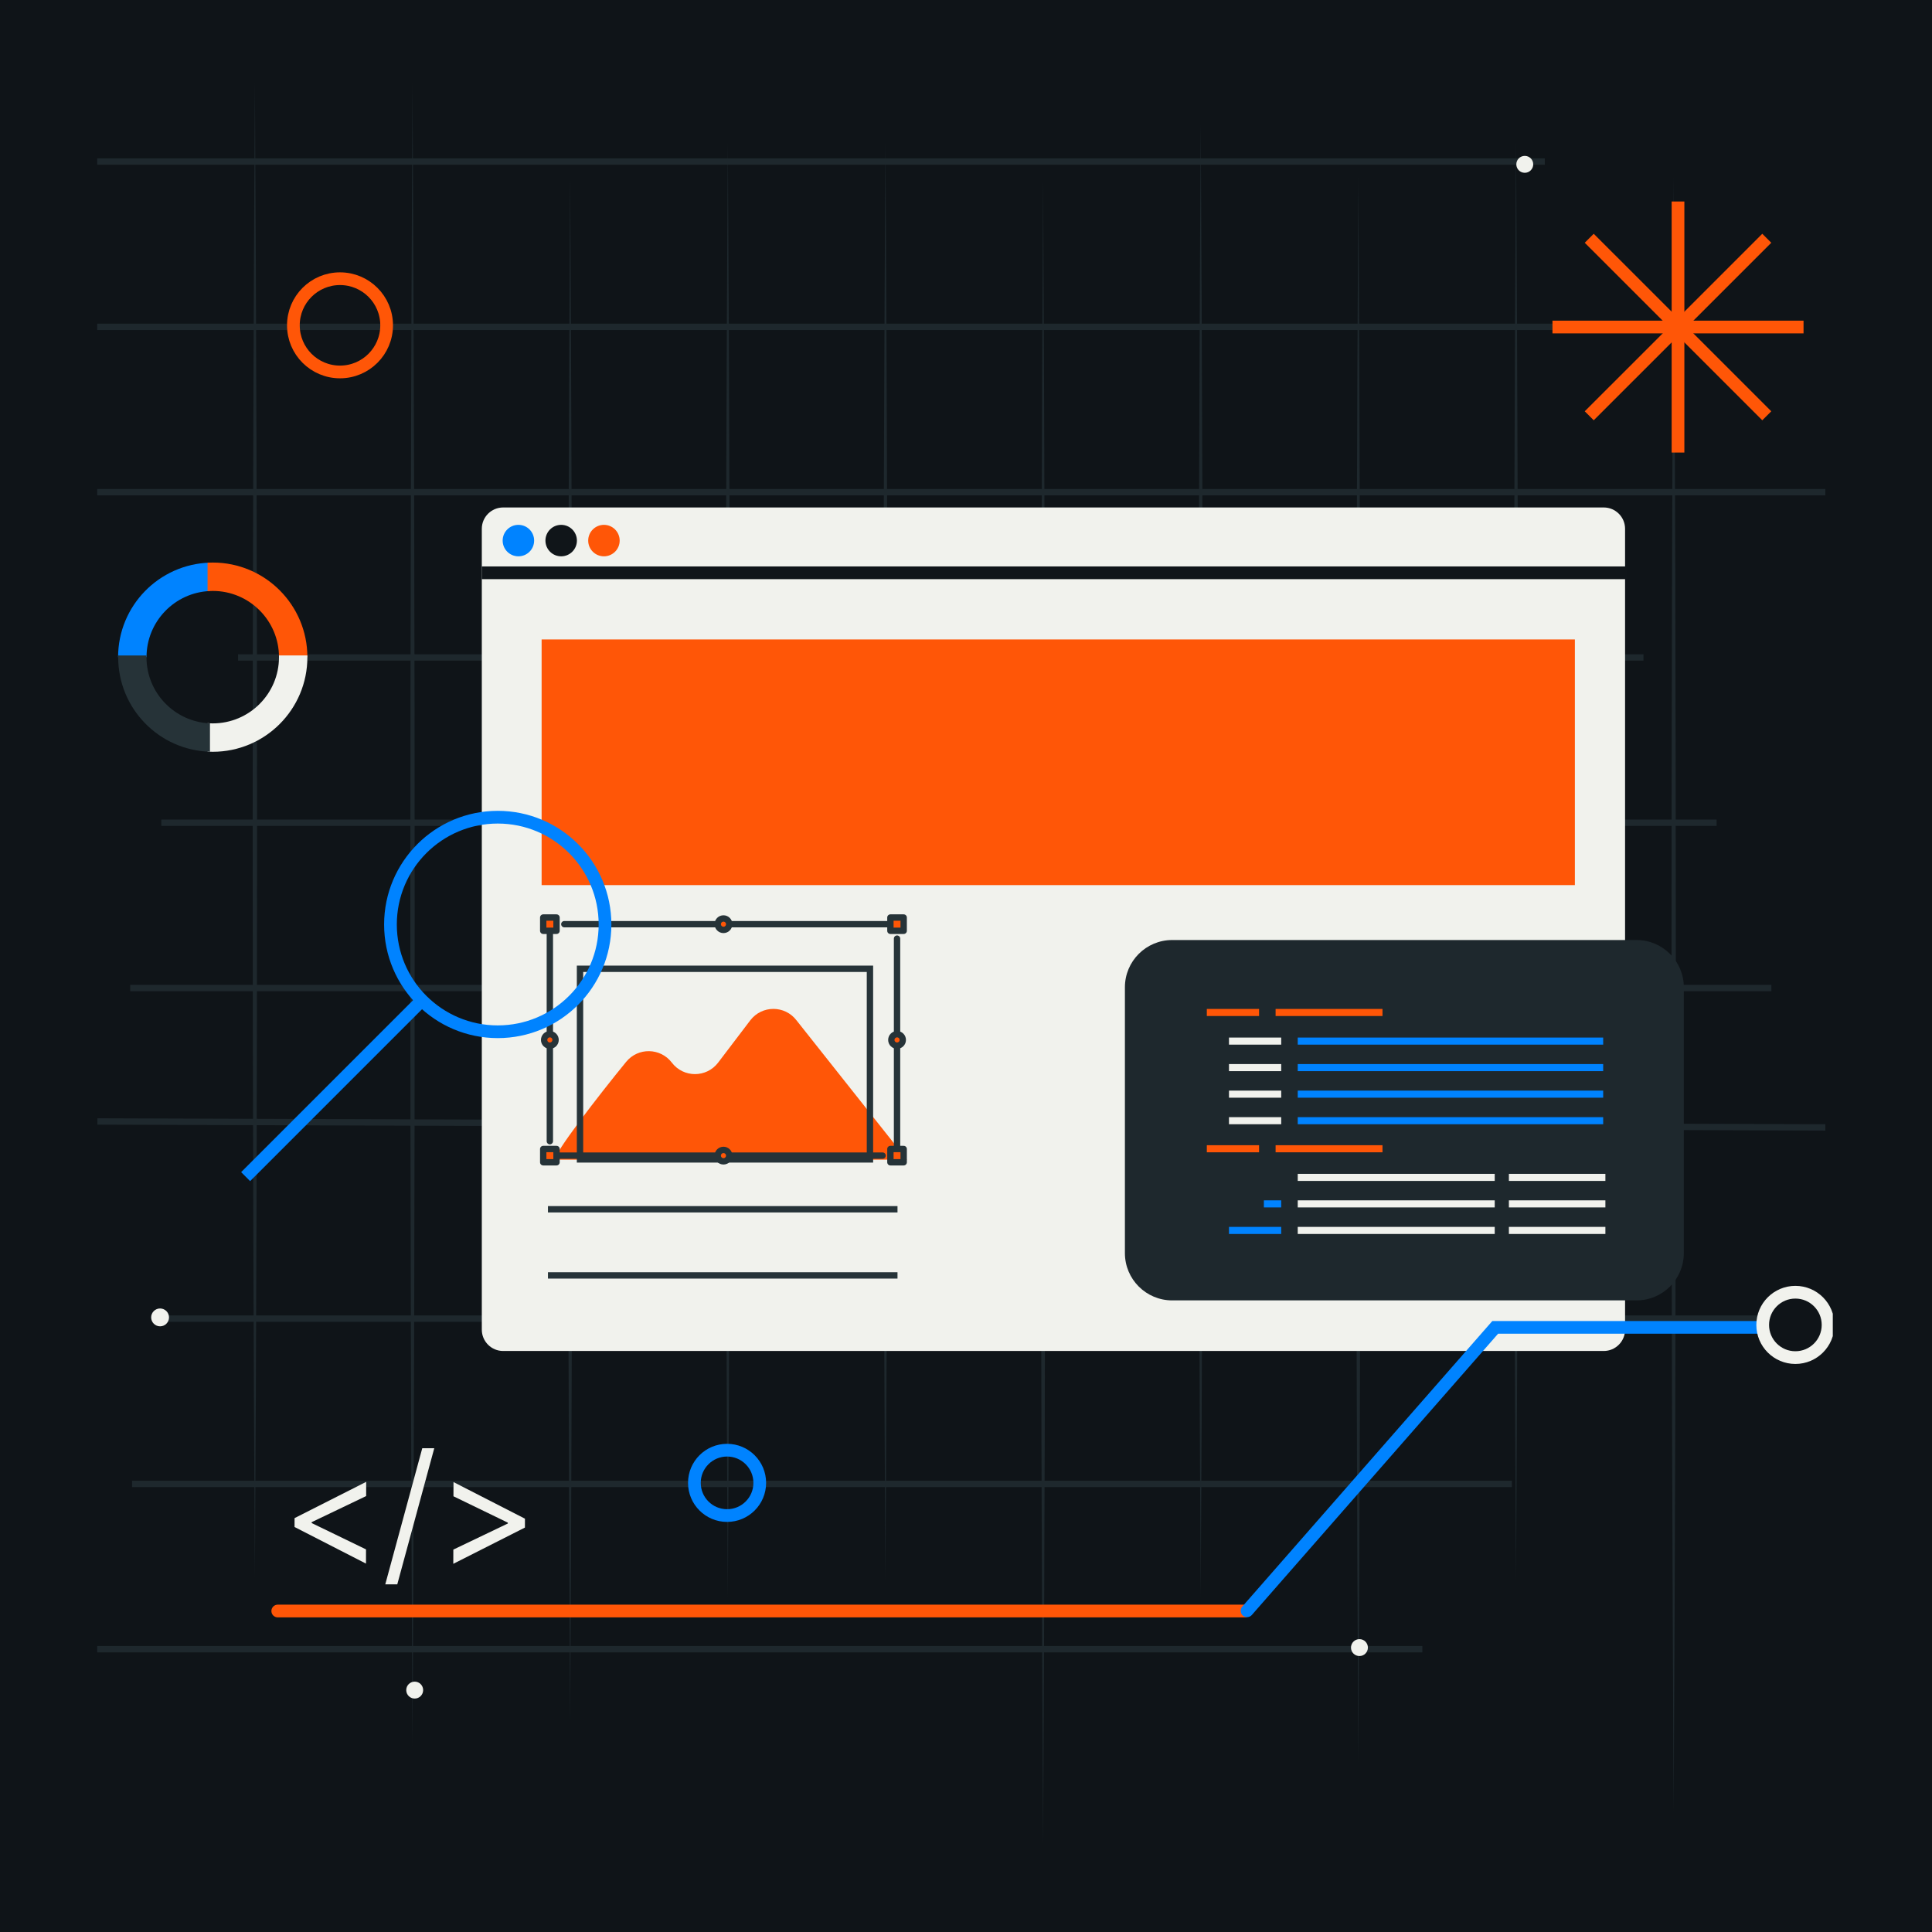 <svg width="200" height="200" viewBox="0 0 200 200" fill="none" xmlns="http://www.w3.org/2000/svg">
<rect width="200" height="200" fill="#0F1418"/>
<g clip-path="url(#clip0_853_13671)">
<path d="M10.063 170.724H147.242" stroke="#1E282D" stroke-width="0.658" stroke-miterlimit="10"/>
<path d="M13.672 153.614H156.508" stroke="#1E282D" stroke-width="0.658" stroke-miterlimit="10"/>
<path d="M16.698 136.504H182.048" stroke="#1E282D" stroke-width="0.658" stroke-miterlimit="10"/>
<path d="M10.082 116.093L188.957 116.709" stroke="#1E282D" stroke-width="0.658" stroke-miterlimit="10"/>
<path d="M13.481 102.279H183.374" stroke="#1E282D" stroke-width="0.658" stroke-miterlimit="10"/>
<path d="M16.698 85.169H177.701" stroke="#1E282D" stroke-width="0.658" stroke-miterlimit="10"/>
<path d="M24.645 68.059H170.131" stroke="#1E282D" stroke-width="0.658" stroke-miterlimit="10"/>
<path d="M10.063 50.949H188.958" stroke="#1E282D" stroke-width="0.658" stroke-miterlimit="10"/>
<path d="M10.063 33.834H171.457" stroke="#1E282D" stroke-width="0.658" stroke-miterlimit="10"/>
<path d="M10.063 16.724H159.917" stroke="#1E282D" stroke-width="0.658" stroke-miterlimit="10"/>
<path d="M124.298 12.875C124.596 61.716 124.601 116.504 124.298 165.345C123.995 116.504 124 61.716 124.298 12.875V12.875Z" fill="#1E282D"/>
<path d="M26.386 8.484C26.684 58.088 26.689 113.731 26.386 163.335C26.082 113.731 26.087 58.088 26.386 8.484V8.484Z" fill="#1E282D"/>
<path d="M42.703 8.484C43.001 63.697 43.006 125.638 42.703 180.851C42.4 125.638 42.405 63.697 42.703 8.484V8.484Z" fill="#1E282D"/>
<path d="M59.022 18.274C59.32 69.56 59.325 127.09 59.022 178.376C58.718 127.09 58.723 69.56 59.022 18.274V18.274Z" fill="#1E282D"/>
<path d="M75.345 14.753C75.643 63.007 75.648 117.139 75.345 165.389C75.041 117.134 75.046 63.002 75.345 14.753V14.753Z" fill="#1E282D"/>
<path d="M91.662 14.753C91.96 62.42 91.965 115.897 91.662 163.565C91.359 115.897 91.364 62.42 91.662 14.753V14.753Z" fill="#1E282D"/>
<path d="M107.98 18.274C108.279 73.707 108.284 135.887 107.98 191.315C107.677 135.882 107.682 73.702 107.98 18.274V18.274Z" fill="#1E282D"/>
<path d="M140.615 18.274C140.913 70.88 140.918 129.897 140.615 182.504C140.312 129.897 140.317 70.88 140.615 18.274V18.274Z" fill="#1E282D"/>
<path d="M156.938 14.753C157.237 62.42 157.242 115.897 156.938 163.565C156.635 115.897 156.64 62.42 156.938 14.753V14.753Z" fill="#1E282D"/>
<path d="M173.257 18.274C173.555 72.513 173.56 133.359 173.257 187.599C172.954 133.359 172.959 72.513 173.257 18.274V18.274Z" fill="#1E282D"/>
<path d="M166.017 52.533H52.086C50.866 52.533 49.877 53.522 49.877 54.742V137.644C49.877 138.864 50.866 139.853 52.086 139.853H166.017C167.238 139.853 168.227 138.864 168.227 137.644V54.742C168.227 53.522 167.238 52.533 166.017 52.533Z" fill="#F1F2ED"/>
<path d="M49.877 59.296H168.409" stroke="#101519" stroke-width="1.316" stroke-miterlimit="10"/>
<path d="M53.664 57.59C54.564 57.59 55.294 56.861 55.294 55.961C55.294 55.061 54.564 54.332 53.664 54.332C52.765 54.332 52.035 55.061 52.035 55.961C52.035 56.861 52.765 57.59 53.664 57.59Z" fill="#0083FF"/>
<path d="M58.092 57.59C58.992 57.59 59.722 56.861 59.722 55.961C59.722 55.061 58.992 54.332 58.092 54.332C57.192 54.332 56.463 55.061 56.463 55.961C56.463 56.861 57.192 57.59 58.092 57.59Z" fill="#101519"/>
<path d="M62.519 57.59C63.419 57.59 64.148 56.861 64.148 55.961C64.148 55.061 63.419 54.332 62.519 54.332C61.619 54.332 60.89 55.061 60.89 55.961C60.89 56.861 61.619 57.59 62.519 57.59Z" fill="#FF5607"/>
<path d="M163.03 66.195H56.068V91.626H163.03V66.195Z" fill="#FF5607"/>
<path d="M57.457 120.049C57.283 119.473 61.918 113.471 64.821 109.92C66.053 108.413 68.368 108.456 69.549 110.004C70.755 111.587 73.133 111.587 74.339 110.004L77.666 105.628C78.872 104.046 81.25 104.046 82.456 105.628L93.887 120.049H57.457Z" fill="#FF5607"/>
<path d="M90.057 100.288H60.043V120.022H90.057V100.288Z" stroke="#263338" stroke-width="0.658" stroke-miterlimit="10"/>
<path d="M161.672 100.288H131.658V120.022H161.672V100.288Z" stroke="#263338" stroke-width="0.658" stroke-miterlimit="10"/>
<path d="M56.724 125.183L92.909 125.183" stroke="#263338" stroke-width="0.658" stroke-miterlimit="10"/>
<path d="M56.724 132.029L92.909 132.029" stroke="#263338" stroke-width="0.658" stroke-miterlimit="10"/>
<path d="M131.814 125.016H161.515" stroke="#263338" stroke-width="0.658" stroke-miterlimit="10"/>
<path d="M131.814 131.838H161.515" stroke="#263338" stroke-width="0.658" stroke-miterlimit="10"/>
<path d="M169.414 97.311H121.345C118.642 97.311 116.45 99.502 116.45 102.205V129.721C116.45 132.425 118.642 134.616 121.345 134.616H169.414C172.117 134.616 174.308 132.425 174.308 129.721V102.205C174.308 99.502 172.117 97.311 169.414 97.311Z" fill="#1E282D"/>
<path d="M130.338 104.445H124.93V105.178H130.338V104.445Z" fill="#FF5607"/>
<path d="M143.115 104.445H132.049V105.178H143.115V104.445Z" fill="#FF5607"/>
<path d="M132.631 107.408H127.223V108.141H132.631V107.408Z" fill="#F1F2ED"/>
<path d="M165.96 107.408H134.342V108.141H165.96V107.408Z" fill="#0083FF"/>
<path d="M132.631 110.151H127.223V110.885H132.631V110.151Z" fill="#F1F2ED"/>
<path d="M165.96 110.151H134.342V110.885H165.96V110.151Z" fill="#0083FF"/>
<path d="M132.631 112.9H127.223V113.633H132.631V112.9Z" fill="#F1F2ED"/>
<path d="M165.96 112.9H134.342V113.633H165.96V112.9Z" fill="#0083FF"/>
<path d="M132.631 115.648H127.223V116.381H132.631V115.648Z" fill="#F1F2ED"/>
<path d="M130.338 118.552H124.93V119.286H130.338V118.552Z" fill="#FF5607"/>
<path d="M143.115 118.552H132.049V119.286H143.115V118.552Z" fill="#FF5607"/>
<path d="M154.733 121.516H134.342V122.249H154.733V121.516Z" fill="#F1F2ED"/>
<path d="M154.733 124.259H134.342V124.992H154.733V124.259Z" fill="#F1F2ED"/>
<path d="M132.631 124.259H130.836V124.992H132.631V124.259Z" fill="#0083FF"/>
<path d="M132.631 127.007H127.223V127.741H132.631V127.007Z" fill="#0083FF"/>
<path d="M154.733 127.007H134.342V127.741H154.733V127.007Z" fill="#F1F2ED"/>
<path d="M166.19 121.516H156.2V122.249H166.19V121.516Z" fill="#F1F2ED"/>
<path d="M166.19 124.259H156.2V124.992H166.19V124.259Z" fill="#F1F2ED"/>
<path d="M166.19 127.007H156.2V127.741H166.19V127.007Z" fill="#F1F2ED"/>
<path d="M165.96 115.648H134.342V116.381H165.96V115.648Z" fill="#0083FF"/>
<path d="M43.804 174.959C43.804 175.443 43.413 175.834 42.929 175.834C42.445 175.834 42.054 175.443 42.054 174.959C42.054 174.474 42.445 174.083 42.929 174.083C43.413 174.083 43.804 174.474 43.804 174.959Z" fill="#F1F2ED"/>
<path d="M17.496 136.376C17.496 136.89 17.08 137.301 16.572 137.301C16.063 137.301 15.648 136.885 15.648 136.376C15.648 135.868 16.063 135.452 16.572 135.452C17.08 135.452 17.496 135.868 17.496 136.376Z" fill="#F1F2ED"/>
<path d="M158.719 17.012C158.719 17.496 158.328 17.888 157.844 17.888C157.36 17.888 156.969 17.496 156.969 17.012C156.969 16.528 157.36 16.137 157.844 16.137C158.328 16.137 158.719 16.528 158.719 17.012Z" fill="#F1F2ED"/>
<path d="M141.604 170.557C141.604 171.042 141.213 171.433 140.729 171.433C140.245 171.433 139.854 171.042 139.854 170.557C139.854 170.073 140.245 169.682 140.729 169.682C141.213 169.682 141.604 170.073 141.604 170.557Z" fill="#F1F2ED"/>
<path d="M35.197 38.504C37.863 38.504 40.024 36.343 40.024 33.677C40.024 31.012 37.863 28.851 35.197 28.851C32.532 28.851 30.371 31.012 30.371 33.677C30.371 36.343 32.532 38.504 35.197 38.504Z" stroke="#FF5607" stroke-width="1.316" stroke-miterlimit="10"/>
<path d="M30.491 158.074L30.493 157.155L37.907 153.401L37.904 154.873L32.217 157.596L32.263 157.504L32.262 157.734L32.217 157.642L37.89 160.392L37.887 161.864L30.491 158.074ZM44.955 149.922L41.126 164.011L39.884 164.008L43.713 149.919L44.955 149.922ZM54.34 158.133L46.925 161.886L46.929 160.414L52.616 157.692L52.57 157.783L52.57 157.553L52.616 157.646L46.942 154.895L46.946 153.423L54.342 157.213L54.34 158.133Z" fill="#F1F2ED"/>
<path d="M128.856 166.772H28.753" stroke="#FF5607" stroke-width="1.316" stroke-linecap="round" stroke-linejoin="round"/>
<path d="M129.095 166.748L154.784 137.408H182.395" stroke="#0083FF" stroke-width="1.316" stroke-miterlimit="10" stroke-linecap="round"/>
<path d="M185.857 140.538C187.726 140.538 189.241 139.023 189.241 137.154C189.241 135.285 187.726 133.77 185.857 133.77C183.989 133.77 182.474 135.285 182.474 137.154C182.474 139.023 183.989 140.538 185.857 140.538Z" stroke="#F1F2ED" stroke-width="1.316" stroke-linecap="round" stroke-linejoin="round"/>
<path d="M75.267 156.89C77.135 156.89 78.65 155.375 78.65 153.506C78.65 151.637 77.135 150.122 75.267 150.122C73.398 150.122 71.883 151.637 71.883 153.506C71.883 155.375 73.398 156.89 75.267 156.89Z" stroke="#0083FF" stroke-width="1.316" stroke-miterlimit="10"/>
<path d="M21.726 61.183V58.244C16.454 58.401 12.225 62.719 12.225 68.029H15.168C15.168 64.342 18.078 61.335 21.731 61.183H21.726Z" fill="#0083FF"/>
<path d="M22.025 58.235C21.844 58.235 21.668 58.239 21.487 58.249V61.198C21.663 61.183 21.844 61.173 22.025 61.173C25.81 61.173 28.881 64.244 28.881 68.029H31.82C31.82 62.621 27.433 58.235 22.025 58.235V58.235Z" fill="#FF5607"/>
<path d="M28.881 68.029C28.881 71.814 25.81 74.885 22.025 74.885C21.844 74.885 21.663 74.875 21.487 74.861V77.809C21.663 77.819 21.844 77.824 22.025 77.824C27.433 77.824 31.82 73.438 31.82 68.029C31.82 67.971 31.82 67.912 31.82 67.853H28.881C28.881 67.912 28.881 67.971 28.881 68.029V68.029Z" fill="#F1F2ED"/>
<path d="M21.726 74.88C18.078 74.724 15.164 71.721 15.164 68.034C15.164 67.975 15.164 67.917 15.164 67.858H12.234C12.234 67.917 12.234 67.975 12.234 68.034C12.234 73.345 16.459 77.667 21.736 77.819V74.88H21.726Z" fill="#263338"/>
<path d="M56.92 95.883V95.671H57.132" stroke="#263338" stroke-width="0.658" stroke-linecap="round" stroke-linejoin="round"/>
<path d="M58.418 95.671H92.008" stroke="#263338" stroke-width="0.658" stroke-linecap="round" stroke-linejoin="round"/>
<path d="M92.651 95.671H92.863V95.883" stroke="#263338" stroke-width="0.658" stroke-linecap="round" stroke-linejoin="round"/>
<path d="M92.862 97.165V118.778" stroke="#263338" stroke-width="0.658" stroke-linecap="round" stroke-linejoin="round"/>
<path d="M92.863 119.417V119.629H92.651" stroke="#263338" stroke-width="0.658" stroke-linecap="round" stroke-linejoin="round"/>
<path d="M91.365 119.629H57.775" stroke="#263338" stroke-width="0.658" stroke-linecap="round" stroke-linejoin="round"/>
<path d="M57.132 119.629H56.92V119.417" stroke="#263338" stroke-width="0.658" stroke-linecap="round" stroke-linejoin="round"/>
<path d="M56.92 118.135V96.526" stroke="#263338" stroke-width="0.658" stroke-linecap="round" stroke-linejoin="round"/>
<path d="M74.893 96.264C75.221 96.264 75.486 95.999 75.486 95.671C75.486 95.344 75.221 95.079 74.893 95.079C74.566 95.079 74.301 95.344 74.301 95.671C74.301 95.999 74.566 96.264 74.893 96.264Z" fill="#FF5607" stroke="#263338" stroke-width="0.658" stroke-linecap="round" stroke-linejoin="round"/>
<path d="M56.921 108.245C57.248 108.245 57.513 107.98 57.513 107.653C57.513 107.325 57.248 107.06 56.921 107.06C56.593 107.06 56.328 107.325 56.328 107.653C56.328 107.98 56.593 108.245 56.921 108.245Z" fill="#FF5607" stroke="#263338" stroke-width="0.658" stroke-linecap="round" stroke-linejoin="round"/>
<path d="M74.893 120.222C75.221 120.222 75.486 119.956 75.486 119.629C75.486 119.302 75.221 119.037 74.893 119.037C74.566 119.037 74.301 119.302 74.301 119.629C74.301 119.956 74.566 120.222 74.893 120.222Z" fill="#FF5607" stroke="#263338" stroke-width="0.658" stroke-linecap="round" stroke-linejoin="round"/>
<path d="M92.863 108.245C93.19 108.245 93.456 107.98 93.456 107.653C93.456 107.325 93.19 107.06 92.863 107.06C92.536 107.06 92.27 107.325 92.27 107.653C92.27 107.98 92.536 108.245 92.863 108.245Z" fill="#FF5607" stroke="#263338" stroke-width="0.658" stroke-linecap="round" stroke-linejoin="round"/>
<path d="M93.549 118.944H92.174V120.319H93.549V118.944Z" fill="#FF5607" stroke="#263338" stroke-width="0.658" stroke-linecap="round" stroke-linejoin="round"/>
<path d="M93.549 94.982H92.174V96.357H93.549V94.982Z" fill="#FF5607" stroke="#263338" stroke-width="0.658" stroke-linecap="round" stroke-linejoin="round"/>
<path d="M57.61 118.944H56.234V120.319H57.61V118.944Z" fill="#FF5607" stroke="#263338" stroke-width="0.658" stroke-linecap="round" stroke-linejoin="round"/>
<path d="M57.61 94.982H56.234V96.357H57.61V94.982Z" fill="#FF5607" stroke="#263338" stroke-width="0.658" stroke-linecap="round" stroke-linejoin="round"/>
<path d="M161.369 33.853H186.044" stroke="#FF5607" stroke-width="1.316" stroke-linecap="square" stroke-linejoin="bevel"/>
<path d="M173.707 46.191V21.516" stroke="#FF5607" stroke-width="1.316" stroke-linecap="square" stroke-linejoin="bevel"/>
<path d="M164.983 25.13L182.431 42.577" stroke="#FF5607" stroke-width="1.316" stroke-linecap="square" stroke-linejoin="bevel"/>
<path d="M164.983 42.577L182.431 25.13" stroke="#FF5607" stroke-width="1.316" stroke-linecap="square" stroke-linejoin="bevel"/>
<path d="M51.526 106.807C45.392 106.807 40.421 101.835 40.421 95.702C40.421 89.568 45.392 84.596 51.526 84.596C57.659 84.596 62.631 89.568 62.631 95.702C62.631 101.835 57.659 106.807 51.526 106.807Z" stroke="#0083FF" stroke-width="1.316" stroke-miterlimit="10"/>
<path d="M43.677 103.555L25.427 121.804" stroke="#0083FF" stroke-width="1.316" stroke-miterlimit="10"/>
</g>
<defs>
<clipPath id="clip0_853_13671">
<rect width="179.951" height="189.291" fill="white" transform="translate(9.779 5.379)"/>
</clipPath>
</defs>
</svg>
